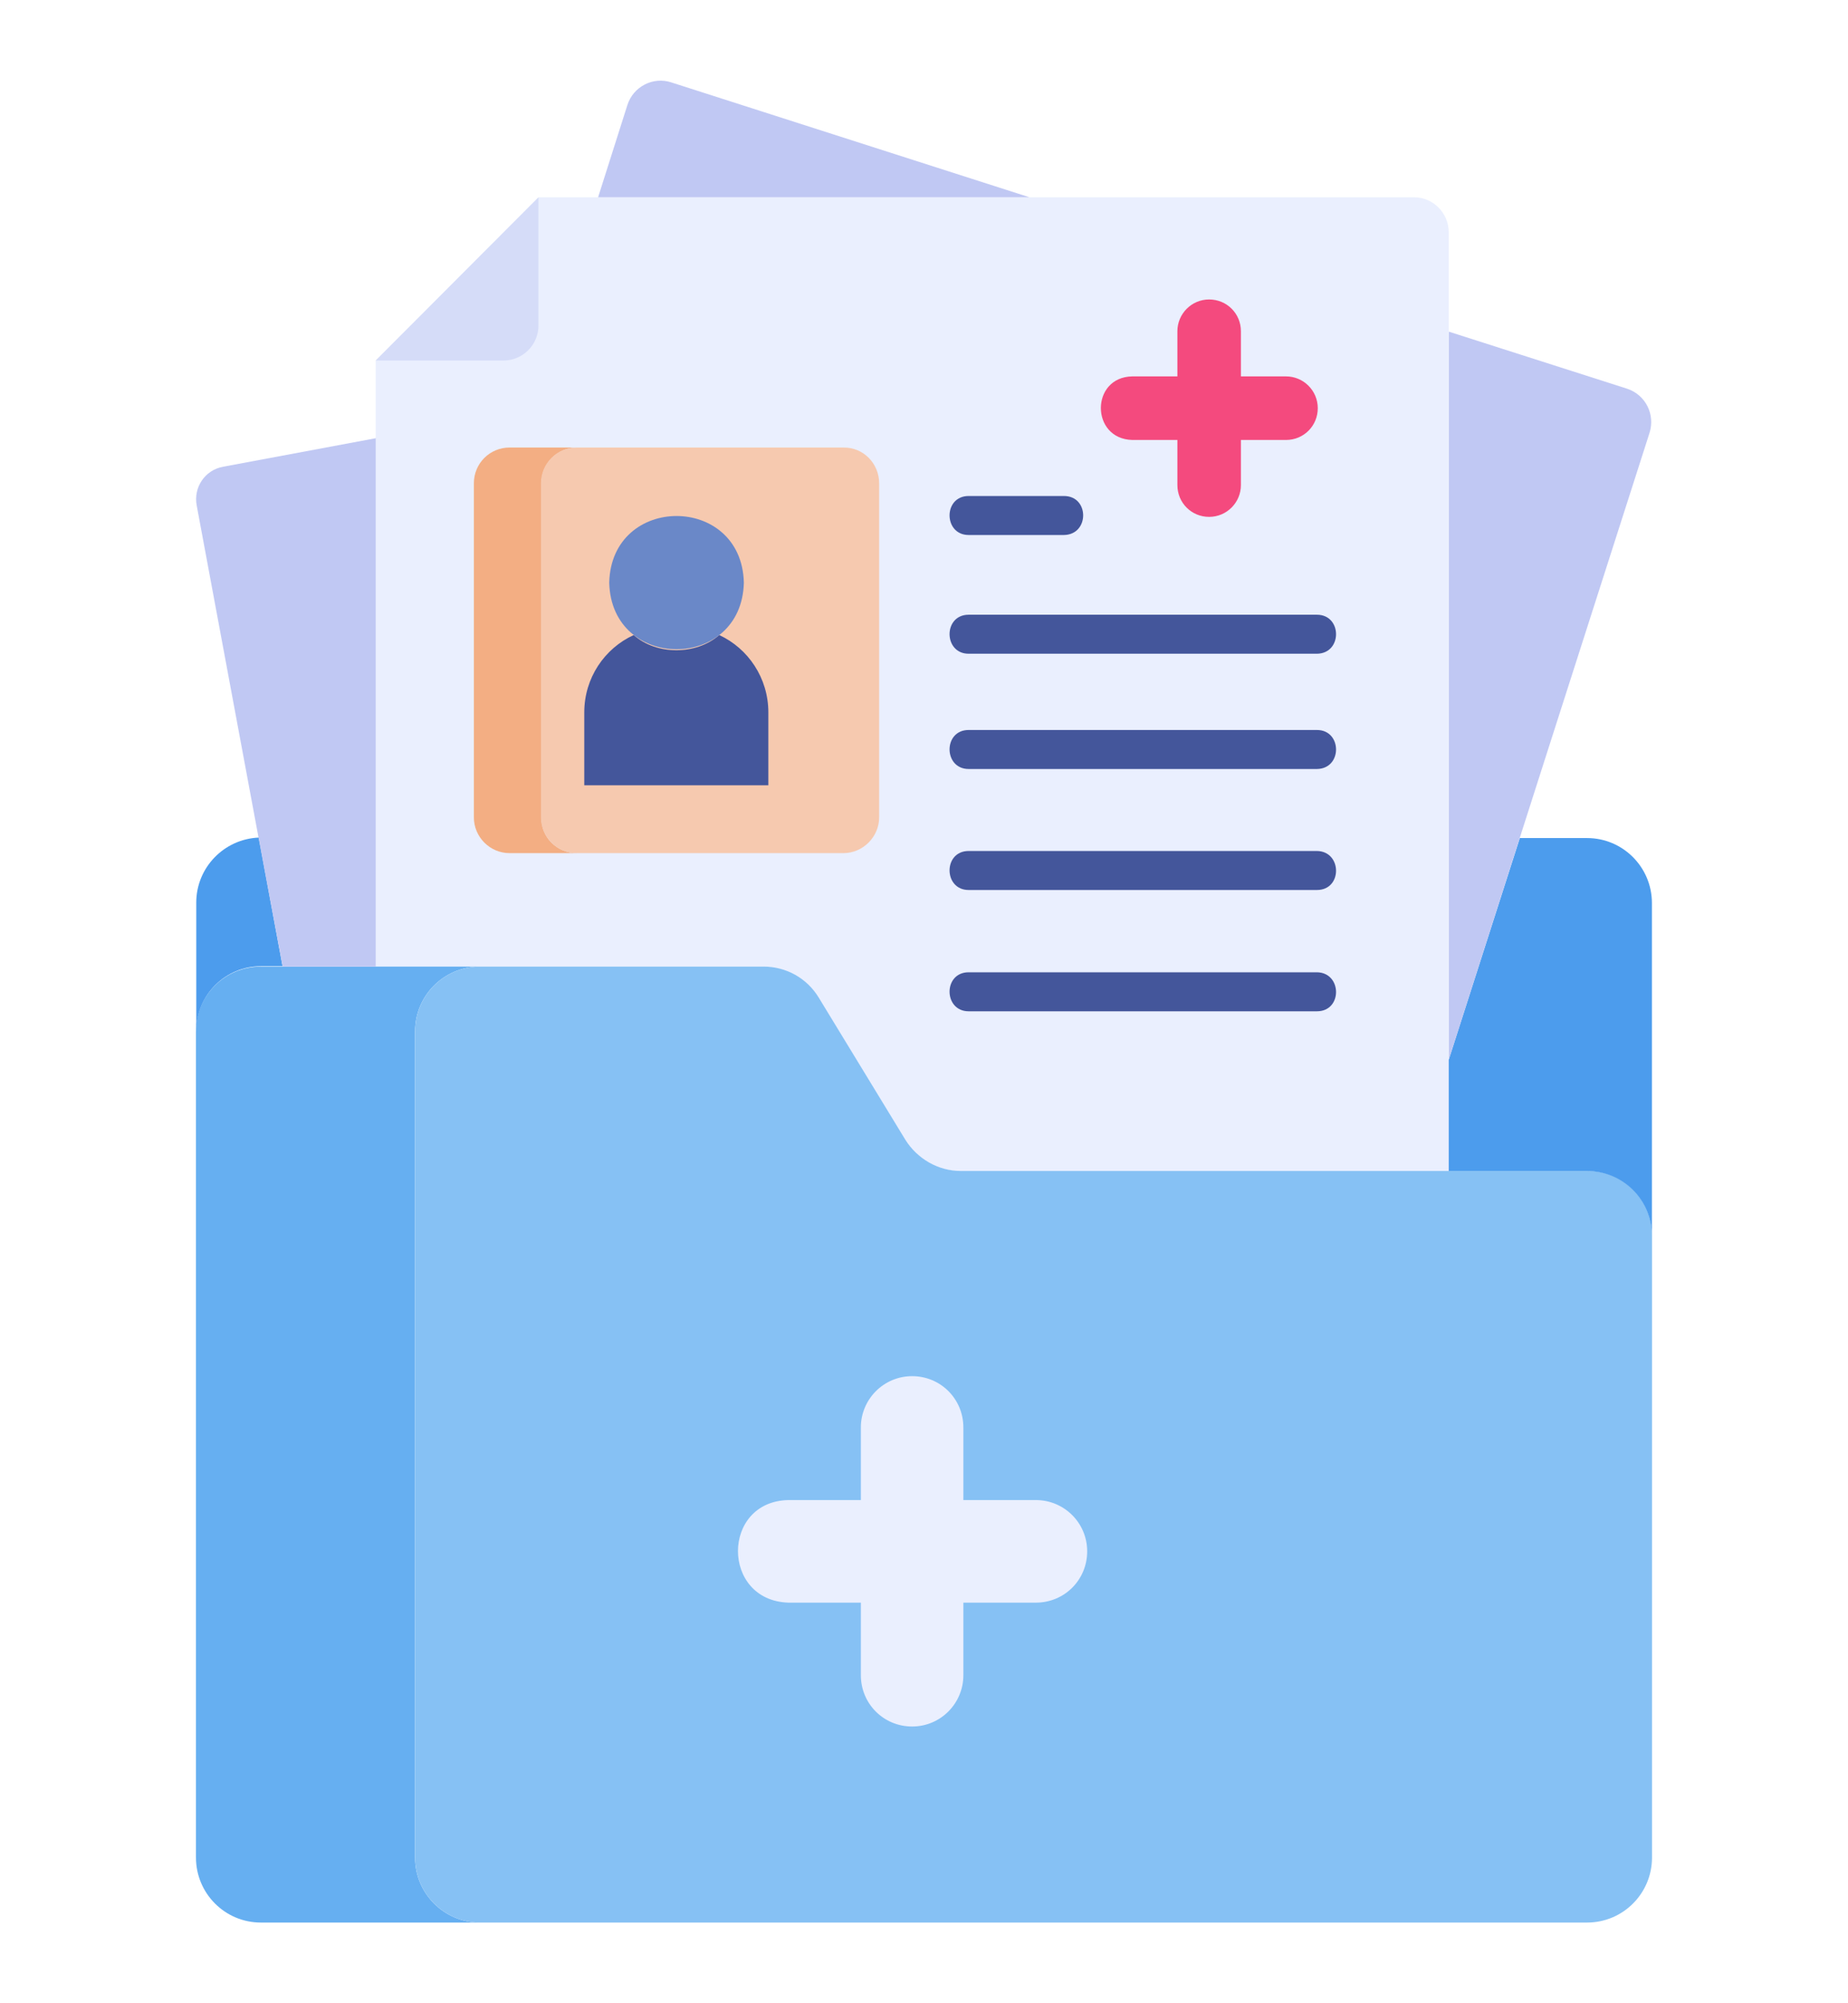 <svg width="96" height="104" viewBox="0 0 96 104" fill="none" xmlns="http://www.w3.org/2000/svg">
<g filter="url(#filter0_d_4578_765)">
<path d="M75.259 8.061V56.792H49.891C48.709 56.792 47.622 56.173 47.003 55.161L42.522 47.811C41.903 46.798 40.816 46.18 39.634 46.18H19.516V14.717L27.991 6.242H73.459C74.434 6.242 75.259 7.048 75.259 8.061Z" fill="#EAEFFE"/>
<path d="M29.98 40.291H26.473C25.442 40.291 24.617 39.447 24.617 38.434V21.091C24.617 20.059 25.442 19.234 26.473 19.234H29.98C28.948 19.234 28.123 20.059 28.123 21.091V38.434C28.105 39.466 28.93 40.291 29.98 40.291Z" fill="#F3AE83"/>
<path d="M45.67 21.091V38.435C45.67 39.447 44.827 40.291 43.814 40.291H29.958C28.927 40.291 28.102 39.447 28.102 38.435V21.091C28.102 20.06 28.927 19.235 29.958 19.235H43.814C44.845 19.216 45.67 20.06 45.67 21.091Z" fill="#F6C9AF"/>
<path d="M19.516 14.717L27.972 6.242V12.898C27.972 13.911 27.147 14.717 26.153 14.717H19.516Z" fill="#D5DCF8"/>
<path d="M24.936 95.811H13.555C11.68 95.811 10.18 94.292 10.18 92.436V49.555C10.18 47.68 11.68 46.18 13.555 46.18H24.936C23.061 46.18 21.561 47.68 21.561 49.555V92.436C21.561 94.292 23.061 95.811 24.936 95.811Z" fill="#66AFF1"/>
<path d="M85.819 60.167V92.436C85.819 94.292 84.319 95.811 82.444 95.811H24.938C23.062 95.811 21.562 94.292 21.562 92.436V49.555C21.562 47.68 23.062 46.18 24.938 46.18H39.656C40.837 46.18 41.925 46.78 42.544 47.811L47.025 55.161C47.644 56.155 48.731 56.792 49.913 56.792H82.463C84.319 56.773 85.819 58.292 85.819 60.167Z" fill="#86C1F4"/>
<path d="M14.677 46.159H13.57C11.695 46.159 10.195 47.659 10.195 49.534V42.859C10.195 41.041 11.639 39.559 13.439 39.484L14.677 46.159Z" fill="#4C9CED"/>
<path d="M85.814 42.883V60.17C85.814 58.295 84.314 56.795 82.439 56.795H75.258V51.02L78.952 39.508H82.439C84.314 39.508 85.814 41.027 85.814 42.883Z" fill="#4C9CED"/>
<path d="M58.819 15.541H61.163V13.197C61.163 12.297 61.894 11.547 62.812 11.547C63.731 11.547 64.463 12.278 64.463 13.197V15.541H66.806C67.706 15.541 68.456 16.272 68.456 17.191C68.456 18.109 67.725 18.841 66.806 18.841H64.463V21.184C64.463 22.084 63.731 22.834 62.812 22.834C61.894 22.834 61.163 22.103 61.163 21.184V18.841H58.819C56.644 18.784 56.644 15.578 58.819 15.541Z" fill="#F44A7E"/>
<path d="M40.952 73.877H44.72V70.108C44.72 68.645 45.902 67.445 47.383 67.445C48.864 67.445 50.045 68.627 50.045 70.108V73.877H53.814C55.277 73.877 56.477 75.058 56.477 76.539C56.477 78.02 55.295 79.202 53.814 79.202H50.045V82.97C50.045 84.433 48.864 85.633 47.383 85.633C45.902 85.633 44.72 84.452 44.72 82.97V79.202H40.952C37.464 79.089 37.464 73.952 40.952 73.877Z" fill="#EAEFFE"/>
<path d="M39.914 32.981V36.769H30.352V32.981C30.352 31.2 31.402 29.663 32.92 28.969C34.102 30.019 36.164 30.019 37.364 28.969C38.864 29.663 39.914 31.2 39.914 32.981Z" fill="#44569B"/>
<path d="M38.642 26.248C38.53 30.861 31.761 30.861 31.648 26.248C31.761 21.636 38.53 21.636 38.642 26.248Z" fill="#6A88C8"/>
<path d="M53.477 6.241H31.07L32.589 1.46C32.889 0.504 33.92 -0.04 34.877 0.279L53.477 6.241Z" fill="#C0C8F3"/>
<path d="M85.691 18.469C83.309 25.894 77.572 43.781 75.266 51V13.219L84.528 16.181C85.484 16.5 85.991 17.512 85.691 18.469Z" fill="#C0C8F3"/>
<path d="M19.521 18.75V46.181H14.684C13.858 41.812 11.084 26.869 10.221 22.256C10.034 21.3 10.652 20.4 11.59 20.231L19.521 18.75Z" fill="#C0C8F3"/>
<path d="M55.27 23.775H50.319C49.007 23.775 48.988 21.75 50.319 21.75H55.27C56.601 21.75 56.601 23.756 55.27 23.775Z" fill="#44569B"/>
<path d="M68.413 29.939H50.319C49.007 29.939 48.988 27.914 50.319 27.914H68.413C69.726 27.914 69.745 29.92 68.413 29.939Z" fill="#44569B"/>
<path d="M68.413 35.923H50.319C49.007 35.923 48.988 33.898 50.319 33.898H68.413C69.726 33.898 69.745 35.905 68.413 35.923Z" fill="#44569B"/>
<path d="M68.413 42.205H50.319C49.007 42.205 48.988 40.18 50.319 40.18H68.413C69.726 40.198 69.745 42.205 68.413 42.205Z" fill="#44569B"/>
<path d="M68.413 48.502H50.319C49.007 48.502 48.988 46.477 50.319 46.477H68.413C69.726 46.495 69.745 48.502 68.413 48.502Z" fill="#44569B"/>
</g>
<defs>
<filter id="filter0_d_4578_765" x="-4" y="0" width="104" height="104" filterUnits="userSpaceOnUse" color-interpolation-filters="sRGB">
<feFlood flood-opacity="0" result="BackgroundImageFix"/>
<feColorMatrix in="SourceAlpha" type="matrix" values="0 0 0 0 0 0 0 0 0 0 0 0 0 0 0 0 0 0 127 0" result="hardAlpha"/>
<feOffset dy="4"/>
<feGaussianBlur stdDeviation="2"/>
<feComposite in2="hardAlpha" operator="out"/>
<feColorMatrix type="matrix" values="0 0 0 0 0 0 0 0 0 0 0 0 0 0 0 0 0 0 0.25 0"/>
<feBlend mode="normal" in2="BackgroundImageFix" result="effect1_dropShadow_4578_765"/>
<feBlend mode="normal" in="SourceGraphic" in2="effect1_dropShadow_4578_765" result="shape"/>
</filter>
</defs>
</svg>
